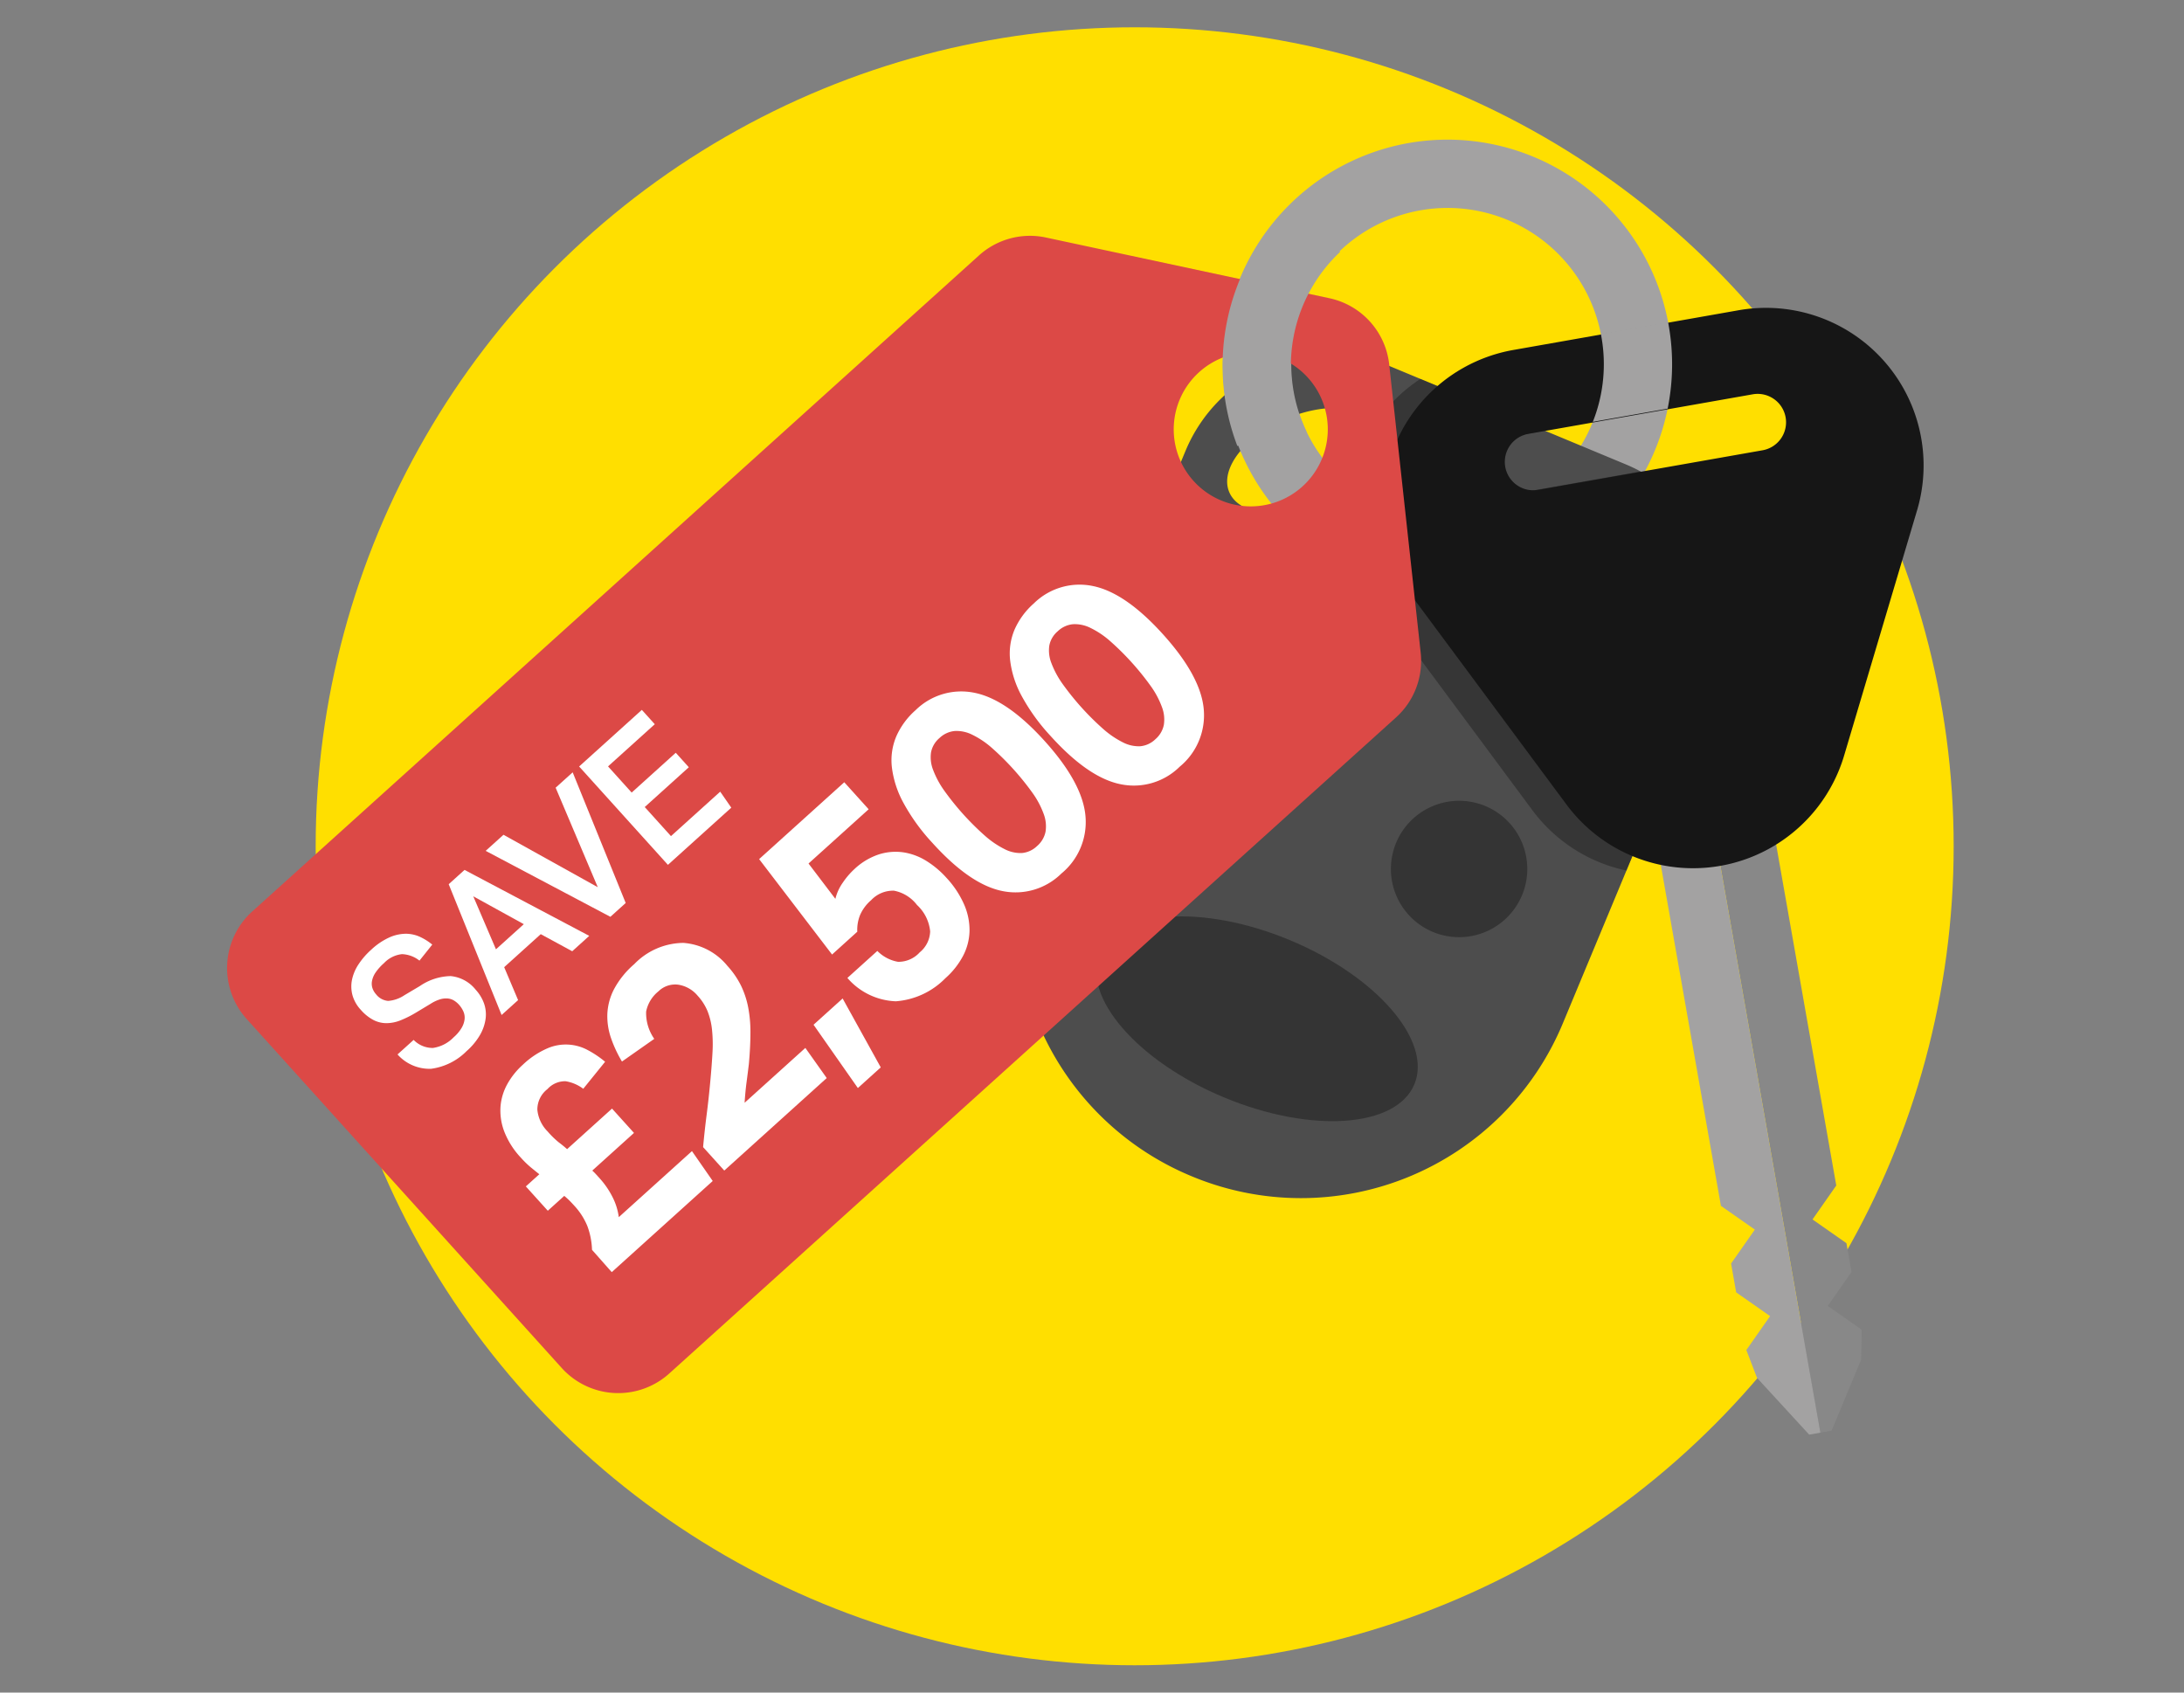 <svg id="Layer_1" data-name="Layer 1" xmlns="http://www.w3.org/2000/svg" xmlns:xlink="http://www.w3.org/1999/xlink" width="160" height="124" viewBox="0 0 160 124"><rect x="0" y="0" width="160" height="124" fill="#808080" stroke="none"/><defs><style>.cls-1,.cls-2{fill:none;}.cls-2{clip-rule:evenodd;}.cls-3{fill:#ffdf00;}.cls-4{clip-path:url(#clip-path);}.cls-5{fill:#a3a2a2;}.cls-10,.cls-11,.cls-15,.cls-5,.cls-6,.cls-7,.cls-9{fill-rule:evenodd;}.cls-6{fill:#888;}.cls-7{fill:#4d4d4d;}.cls-8{clip-path:url(#clip-path-2);}.cls-11,.cls-9{fill:#161616;}.cls-9{opacity:0.4;}.cls-10{fill:#343434;}.cls-12{clip-path:url(#clip-path-3);}.cls-13{clip-path:url(#clip-path-4);}.cls-14{clip-path:url(#clip-path-5);}.cls-15{fill:#dc4946;}.cls-16{fill:#fff;}</style><clipPath id="clip-path"><rect class="cls-1" x="14.337" y="6.643" width="131.326" height="99.061"/></clipPath><clipPath id="clip-path-2"><path class="cls-2" d="M101.159,31.456c-.708-1.717-3.772-2.085-6.838-.82S89.34,34.32,90.048,36.037s3.772,2.084,6.838.82S101.867,33.172,101.159,31.456Zm24.134,17.566a11.473,11.473,0,0,0-6.184-15l-17.256-7.181a11.472,11.472,0,0,0-14.999,6.184c-3.046,7.32-7.185,17.266-10.803,25.959a20.781,20.781,0,0,0,11.202,27.17l.067.028a20.781,20.781,0,0,0,27.17-11.202C118.109,66.287,122.248,56.341,125.294,49.021Z"/></clipPath><clipPath id="clip-path-3"><rect class="cls-1" x="112.885" y="24.182" width="12.491" height="6.245" transform="translate(-2.931 21.101) rotate(-10)"/></clipPath><clipPath id="clip-path-4"><path class="cls-2" d="M106.046,15.234a11.45,11.45,0,1,1-11.449,11.45A11.456,11.456,0,0,1,106.046,15.234Z"/></clipPath><clipPath id="clip-path-5"><polygon class="cls-2" points="101.306 29.884 88.352 33.97 88.352 26.684 98.761 23.561 101.306 29.884"/></clipPath></defs><circle class="cls-3" cx="83.126" cy="62" r="60"/><g class="cls-4"><path class="cls-5" d="M106.046,15.234a11.45,11.45,0,1,1-11.449,11.45A11.456,11.456,0,0,1,106.046,15.234Zm0-5.003a16.452,16.452,0,1,0,16.452,16.452A16.46,16.46,0,0,0,106.046,10.231Z"/><polygon class="cls-6" points="129.128 56.241 134.525 86.852 132.785 89.338 135.27 91.078 135.643 93.19 133.903 95.676 136.388 97.416 136.35 99.601 134.181 104.814 133.361 104.959 124.902 56.986 129.128 56.241"/><path class="cls-7" d="M101.159,31.456c-.708-1.717-3.772-2.085-6.838-.82S89.34,34.32,90.048,36.037s3.772,2.084,6.838.82S101.867,33.172,101.159,31.456Zm24.134,17.566a11.473,11.473,0,0,0-6.184-15l-17.256-7.181a11.472,11.472,0,0,0-14.999,6.184c-3.046,7.32-7.185,17.266-10.803,25.959a20.781,20.781,0,0,0,11.202,27.17l.067.028a20.781,20.781,0,0,0,27.17-11.202C118.109,66.287,122.248,56.341,125.294,49.021Z"/><g class="cls-8"><path class="cls-9" d="M128.317,30.994a2.082,2.082,0,0,0-2.411-1.689c-3.928.692-12.473,2.2-16.401,2.892a2.082,2.082,0,1,0,.723,4.1l16.401-2.892A2.082,2.082,0,0,0,128.317,30.994ZM132.603,55.77a11.546,11.546,0,0,1-20.341,3.587c-3.691-4.976-7.635-10.294-11.164-15.051a11.547,11.547,0,0,1,7.269-18.25c5.339-.941,11.168-1.969,16.507-2.91a11.546,11.546,0,0,1,13.072,14.662C136.257,43.486,134.369,49.831,132.603,55.77Z"/></g><path class="cls-10" d="M94.485,68.871c6.365,2.648,10.457,7.382,9.133,10.565s-7.566,3.616-13.932.967S79.23,73.02,80.554,69.838,88.121,66.222,94.485,68.871Z"/><path class="cls-10" d="M91.627,51.898a4.996,4.996,0,1,1-6.532,2.693A4.999,4.999,0,0,1,91.627,51.898Z"/><path class="cls-10" d="M108.813,59.05a4.996,4.996,0,1,1-6.532,2.693A4.998,4.998,0,0,1,108.813,59.05Z"/><polygon class="cls-5" points="120.677 57.731 126.075 88.343 128.56 90.083 126.819 92.568 127.192 94.681 129.677 96.421 127.937 98.906 128.72 100.946 132.541 105.104 133.361 104.959 124.902 56.986 120.677 57.731"/><path class="cls-11" d="M130.815,30.577a2.082,2.082,0,0,0-2.412-1.689c-3.928.693-12.473,2.2-16.401,2.892a2.082,2.082,0,1,0,.723,4.1c3.928-.693,12.473-2.199,16.401-2.892A2.082,2.082,0,0,0,130.815,30.577Zm4.286,24.776A11.546,11.546,0,0,1,114.76,58.94c-3.69-4.976-7.635-10.293-11.164-15.051A11.546,11.546,0,0,1,110.865,25.64c5.338-.941,11.168-1.97,16.507-2.911a11.547,11.547,0,0,1,13.072,14.663C138.755,43.069,136.867,49.415,135.101,55.353Z"/><g class="cls-12"><g class="cls-13"><path class="cls-5" d="M106.046,15.234a11.45,11.45,0,1,1-11.449,11.45A11.456,11.456,0,0,1,106.046,15.234Zm0-5.003a16.452,16.452,0,1,0,16.452,16.452A16.46,16.46,0,0,0,106.046,10.231Z"/></g><path class="cls-5" d="M106.046,15.234a11.45,11.45,0,1,1-11.449,11.45A11.456,11.456,0,0,1,106.046,15.234Zm0-5.003a16.452,16.452,0,1,0,16.452,16.452A16.46,16.46,0,0,0,106.046,10.231Z"/></g><g class="cls-14"><path class="cls-5" d="M106.046,15.234a11.45,11.45,0,1,1-11.449,11.45A11.456,11.456,0,0,1,106.046,15.234Zm0-5.003a16.452,16.452,0,1,0,16.452,16.452A16.46,16.46,0,0,0,106.046,10.231Z"/></g><path class="cls-15" d="M87.848,27.265a5.644,5.644,0,1,1-.407,7.971A5.646,5.646,0,0,1,87.848,27.265ZM76.625,17.401a5.577,5.577,0,0,0-4.906,1.314c-8.671,7.828-41.566,37.524-53.242,48.063a5.579,5.579,0,0,0-.403,7.879c5.875,6.508,17.203,19.056,23.078,25.564a5.579,5.579,0,0,0,7.879.403c11.675-10.54,44.57-40.236,53.241-48.063a5.58,5.58,0,0,0,1.807-4.746c-.546-4.998-1.68-15.389-2.306-21.117a5.578,5.578,0,0,0-4.378-4.849Z"/><path class="cls-16" d="M30.303,76.185a1.941,1.941,0,0,0,1.418.589,2.633,2.633,0,0,0,1.515-.781,2.852,2.852,0,0,0,.585-.693,1.611,1.611,0,0,0,.216-.635,1.125,1.125,0,0,0-.091-.568,1.904,1.904,0,0,0-.329-.5,1.633,1.633,0,0,0-.354-.294,1.072,1.072,0,0,0-.452-.151,1.492,1.492,0,0,0-.562.058,2.78,2.78,0,0,0-.692.323l-1.035.623a7.867,7.867,0,0,1-1.156.586,2.848,2.848,0,0,1-1.042.217,2.105,2.105,0,0,1-.962-.23,3.227,3.227,0,0,1-.928-.746,2.599,2.599,0,0,1-.613-1.077,2.471,2.471,0,0,1-.032-1.134,3.242,3.242,0,0,1,.481-1.13,5.493,5.493,0,0,1,.926-1.065,4.877,4.877,0,0,1,1.354-.911,3.02,3.02,0,0,1,1.189-.258,2.508,2.508,0,0,1,1.033.23,4.136,4.136,0,0,1,.896.565L30.73,70.377a2.196,2.196,0,0,0-1.28-.475,2.131,2.131,0,0,0-1.323.663,3.582,3.582,0,0,0-.623.7,1.638,1.638,0,0,0-.253.614,1.056,1.056,0,0,0,.04.531,1.297,1.297,0,0,0,.26.434,1.248,1.248,0,0,0,.884.484,2.474,2.474,0,0,0,1.194-.418l1.131-.672a4.13,4.13,0,0,1,2.257-.728,2.67,2.67,0,0,1,1.838,1.006,2.963,2.963,0,0,1,.601.987,2.425,2.425,0,0,1,.122,1.117,3.237,3.237,0,0,1-.407,1.192,4.735,4.735,0,0,1-.986,1.192,4.491,4.491,0,0,1-2.603,1.297A3.137,3.137,0,0,1,29.123,77.25Z"/><path class="cls-16" d="M32.872,64.779l1.16-1.048,9.136,4.832L41.921,69.69l-2.306-1.252-2.679,2.418,1.02,2.413L36.747,74.36Zm5.503,2.927-3.704-2.042,1.663,3.884Z"/><path class="cls-16" d="M36.886,61.157l6.907,3.84L40.706,57.708l1.248-1.126,3.885,9.572-1.122,1.013L35.58,62.335Z"/><path class="cls-16" d="M42.427,56.154l4.594-4.147.948,1.05-3.424,3.09,1.731,1.918,3.23-2.916.957,1.06-3.23,2.916,1.922,2.13,3.607-3.256.812,1.172L48.932,63.36Z"/><path class="cls-16" d="M43.371,91.565a5.458,5.458,0,0,0-.345-1.752,4.967,4.967,0,0,0-.962-1.491q-.162-.18-.325-.345t-.401-.365l-1.206,1.089-1.609-1.783.988-.891q-.298-.235-.633-.512a6.944,6.944,0,0,1-.719-.702,5.934,5.934,0,0,1-1.217-1.915,4.306,4.306,0,0,1-.274-1.831,4.042,4.042,0,0,1,.507-1.66,5.485,5.485,0,0,1,1.125-1.401,6.168,6.168,0,0,1,1.812-1.206,3.383,3.383,0,0,1,2.977.147,7.322,7.322,0,0,1,1.241.839L42.73,79.765a2.947,2.947,0,0,0-1.295-.552,1.74,1.74,0,0,0-1.329.576,1.887,1.887,0,0,0-.739,1.513,2.605,2.605,0,0,0,.753,1.591,6.413,6.413,0,0,0,.83.809q.298.221.596.486l3.291-2.971,1.609,1.783-3.056,2.759a3.853,3.853,0,0,1,.289.288q.141.155.273.302a6.158,6.158,0,0,1,.906,1.319A4.54,4.54,0,0,1,45.333,89.17l5.36-4.838,1.521,2.189-7.397,6.678Z"/><path class="cls-16" d="M51.509,84.039q.113-1.23.262-2.388t.262-2.388q.112-1.199.163-2.136a10.314,10.314,0,0,0-.034-1.691,5.123,5.123,0,0,0-.326-1.353,3.856,3.856,0,0,0-.729-1.138,2.31,2.31,0,0,0-1.425-.806,1.751,1.751,0,0,0-1.448.491,2.53,2.53,0,0,0-.898,1.479,3.296,3.296,0,0,0,.596,2L45.565,77.77a9.263,9.263,0,0,1-.796-1.701,4.908,4.908,0,0,1-.275-1.77,4.352,4.352,0,0,1,.481-1.814,6.419,6.419,0,0,1,1.488-1.849,5.064,5.064,0,0,1,3.6-1.558,4.592,4.592,0,0,1,3.229,1.686,6.237,6.237,0,0,1,.98,1.416,6.454,6.454,0,0,1,.532,1.582,9.487,9.487,0,0,1,.173,1.877q0,1.024-.115,2.315-.081.667-.17,1.34T54.55,80.79L59,76.772,60.566,78.98,53.06,85.757Z"/><path class="cls-16" d="M59.6,75.074,61.731,73.15l2.793,5.048-1.677,1.514Z"/><path class="cls-16" d="M64.274,69.666a2.799,2.799,0,0,0,1.516.798,2.103,2.103,0,0,0,1.591-.695,2.063,2.063,0,0,0,.762-1.534,3.027,3.027,0,0,0-.964-1.935,2.78,2.78,0,0,0-1.685-1.047,2.198,2.198,0,0,0-1.675.696,3.043,3.043,0,0,0-.81,1.087,2.894,2.894,0,0,0-.204,1.223L60.957,69.93l-5.343-6.99,6.237-5.631,1.786,1.979-4.404,3.975L61.2,65.851a3.504,3.504,0,0,1,.546-1.191,5.616,5.616,0,0,1,.845-.986,4.824,4.824,0,0,1,1.809-1.084,4.034,4.034,0,0,1,1.789-.145,4.444,4.444,0,0,1,1.675.626,6.805,6.805,0,0,1,1.48,1.246,6.991,6.991,0,0,1,1.299,1.974,4.667,4.667,0,0,1,.384,1.938,4.146,4.146,0,0,1-.481,1.815,5.808,5.808,0,0,1-1.284,1.619,5.674,5.674,0,0,1-3.634,1.693,4.922,4.922,0,0,1-3.548-1.71Z"/><path class="cls-16" d="M77.757,63.996A4.777,4.777,0,0,1,73.441,65.28q-2.373-.47-5.148-3.545a14.407,14.407,0,0,1-2.109-2.92,7.255,7.255,0,0,1-.845-2.606,4.493,4.493,0,0,1,.327-2.269,5.516,5.516,0,0,1,1.406-1.908,4.767,4.767,0,0,1,4.323-1.276q2.38.478,5.141,3.537,2.776,3.075,2.986,5.497A4.876,4.876,0,0,1,77.757,63.996Zm-1.786-2.01a1.872,1.872,0,0,0,.626-1.055,2.554,2.554,0,0,0-.137-1.301,6.378,6.378,0,0,0-.808-1.526,19.794,19.794,0,0,0-2.997-3.32,6.383,6.383,0,0,0-1.435-.96,2.557,2.557,0,0,0-1.281-.269,1.87,1.87,0,0,0-1.113.515,1.825,1.825,0,0,0-.618,1.048,2.518,2.518,0,0,0,.152,1.287,6.687,6.687,0,0,0,.817,1.519,19.828,19.828,0,0,0,2.997,3.32,6.678,6.678,0,0,0,1.428.967,2.524,2.524,0,0,0,1.265.283A1.828,1.828,0,0,0,75.971,61.986Z"/><path class="cls-16" d="M86.423,56.172a4.776,4.776,0,0,1-4.316,1.284q-2.373-.47-5.149-3.545a14.409,14.409,0,0,1-2.109-2.919,7.265,7.265,0,0,1-.845-2.606,4.498,4.498,0,0,1,.327-2.269,5.517,5.517,0,0,1,1.406-1.908,4.768,4.768,0,0,1,4.323-1.276q2.38.479,5.141,3.537,2.776,3.075,2.986,5.497A4.876,4.876,0,0,1,86.423,56.172Zm-1.786-2.01a1.872,1.872,0,0,0,.626-1.055,2.557,2.557,0,0,0-.137-1.301,6.397,6.397,0,0,0-.809-1.526,19.807,19.807,0,0,0-2.997-3.32A6.383,6.383,0,0,0,79.885,46a2.557,2.557,0,0,0-1.281-.269,1.871,1.871,0,0,0-1.113.515,1.826,1.826,0,0,0-.618,1.048,2.521,2.521,0,0,0,.153,1.288,6.682,6.682,0,0,0,.816,1.519,19.818,19.818,0,0,0,2.997,3.32,6.673,6.673,0,0,0,1.427.967,2.522,2.522,0,0,0,1.265.283A1.827,1.827,0,0,0,84.637,54.163Z"/><path class="cls-5" d="M94.294,15.259l3.888,3.192A11.447,11.447,0,0,0,95.818,31.997l-5.173.667a16.458,16.458,0,0,1,3.648-17.405Z"/></g></svg>